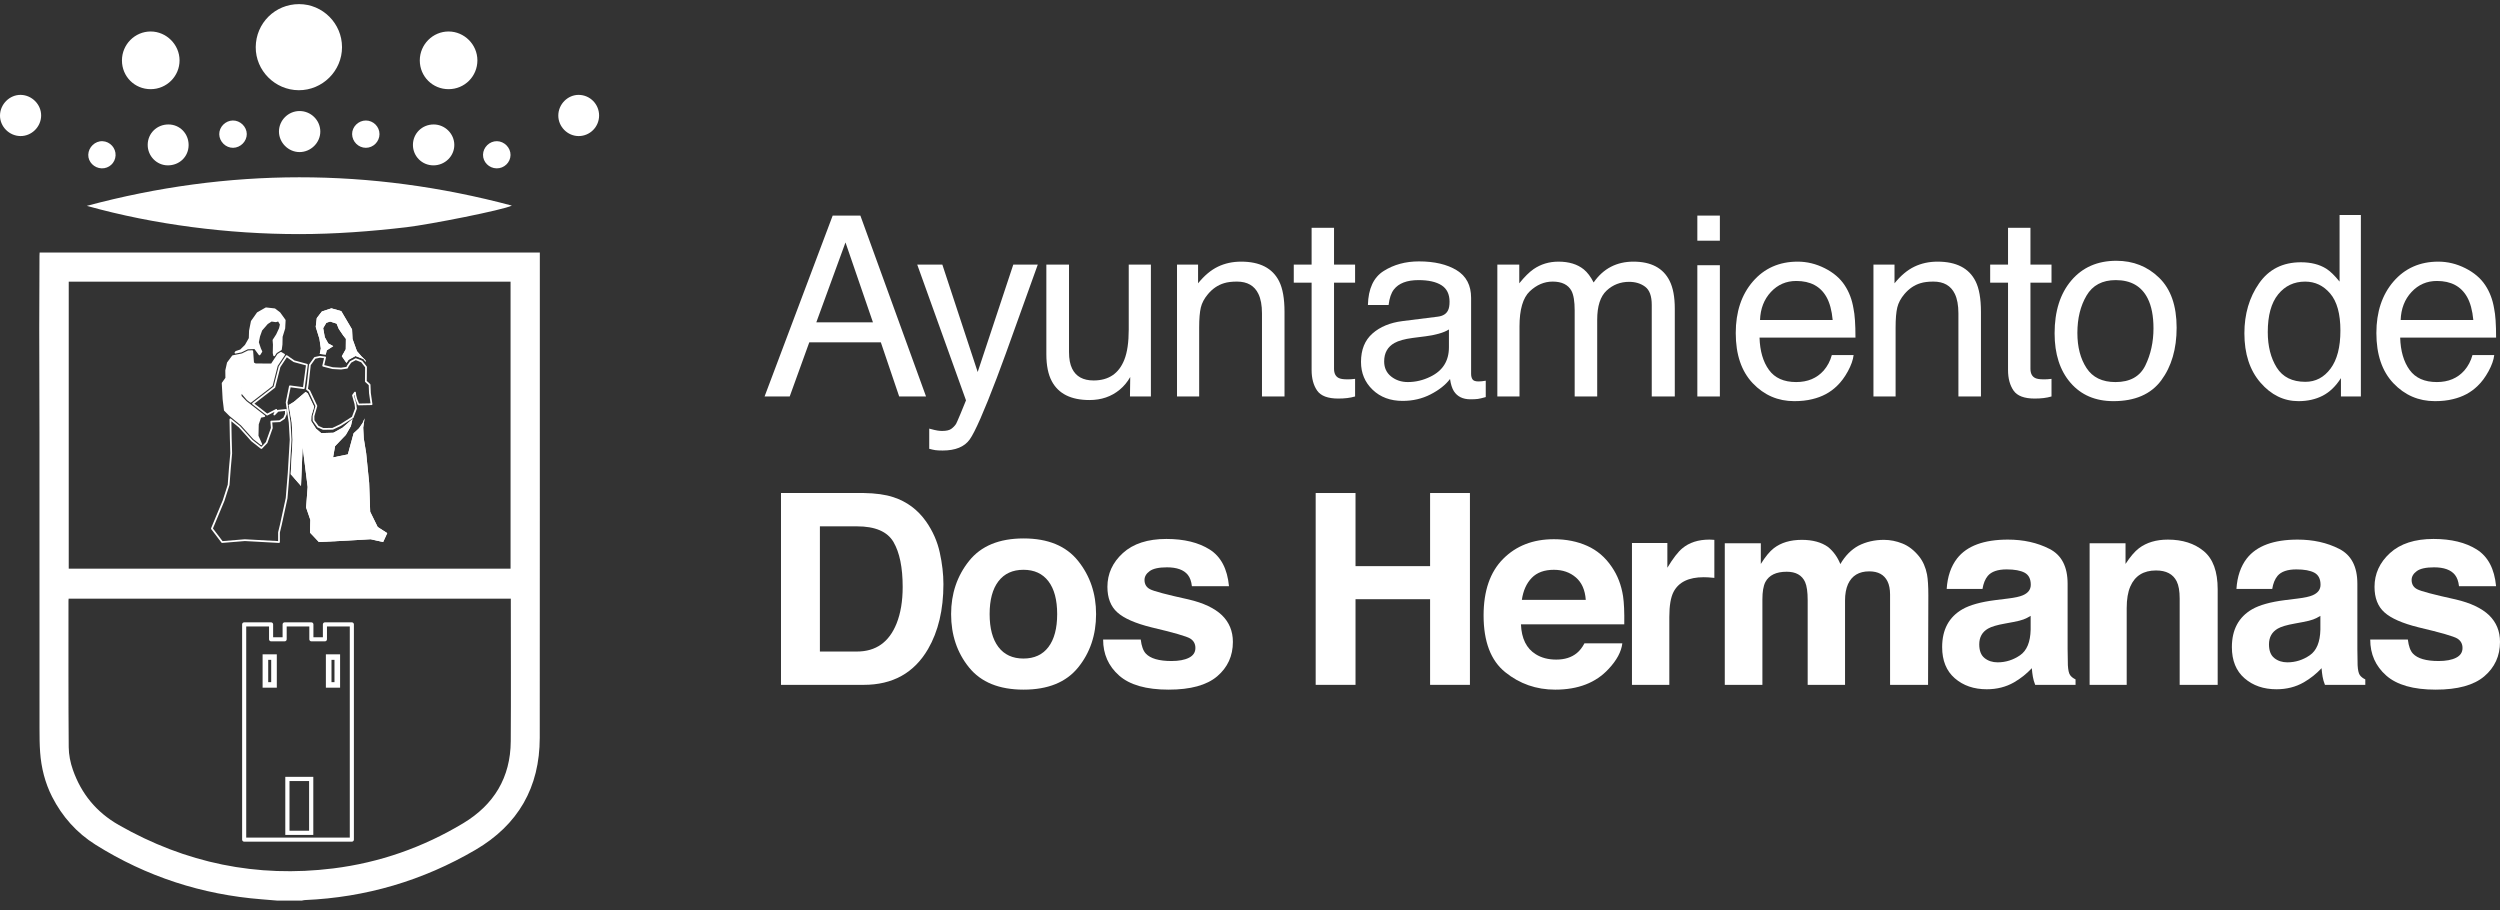 <svg width="250" height="91" viewBox="0 0 250 91" fill="none" xmlns="http://www.w3.org/2000/svg">
<rect x="0" y="0" width="250" height="91" fill="#333333" stroke="none"/>
<path d="M87.295 32.234L84.549 24.243L81.631 32.234H87.295ZM83.268 21.559H86.038L92.603 39.646H89.917L88.083 34.23H80.929L78.971 39.646H76.458L83.268 21.559Z" fill="white"/>
<path d="M101.329 26.46H103.778C103.468 27.306 102.774 29.235 101.698 32.249C100.893 34.517 100.22 36.363 99.678 37.793C98.4 41.155 97.497 43.207 96.972 43.945C96.447 44.683 95.544 45.052 94.265 45.052C93.954 45.052 93.713 45.04 93.545 45.016C93.377 44.991 93.17 44.946 92.923 44.88V42.861C93.309 42.967 93.588 43.032 93.759 43.058C93.932 43.083 94.084 43.094 94.215 43.094C94.625 43.094 94.925 43.027 95.118 42.892C95.31 42.756 95.474 42.59 95.604 42.394C95.645 42.329 95.792 41.992 96.047 41.387C96.3 40.779 96.484 40.33 96.6 40.035L91.723 26.46H94.234L97.769 37.201L101.329 26.46Z" fill="white"/>
<path d="M106.901 26.46V35.214C106.901 35.886 107.004 36.438 107.213 36.864C107.597 37.651 108.312 38.046 109.36 38.046C110.863 38.046 111.886 37.356 112.43 35.978C112.726 35.238 112.874 34.224 112.874 32.936V26.46H115.09V39.646H112.997L113.023 37.702C112.739 38.202 112.389 38.624 111.97 38.97C111.14 39.658 110.133 40.004 108.949 40.004C107.106 40.004 105.847 39.377 105.179 38.12C104.818 37.446 104.635 36.549 104.635 35.423V26.46H106.901Z" fill="white"/>
<path d="M117.701 26.46H119.807V28.331C120.431 27.56 121.092 27.005 121.789 26.669C122.488 26.332 123.264 26.164 124.118 26.164C125.989 26.164 127.253 26.817 127.909 28.122C128.271 28.837 128.451 29.859 128.451 31.188V39.646H126.198V31.335C126.198 30.532 126.079 29.883 125.84 29.39C125.447 28.569 124.733 28.159 123.698 28.159C123.174 28.159 122.741 28.212 122.405 28.319C121.798 28.501 121.264 28.861 120.805 29.402C120.434 29.838 120.194 30.287 120.083 30.75C119.974 31.214 119.917 31.878 119.917 32.74V39.646H117.701V26.46Z" fill="white"/>
<path d="M131.161 22.778H133.403V26.459H135.509V28.27H133.403V36.877C133.403 37.336 133.56 37.644 133.87 37.799C134.045 37.891 134.33 37.935 134.734 37.935C134.84 37.935 134.954 37.933 135.078 37.927C135.202 37.922 135.346 37.909 135.509 37.886V39.647C135.255 39.721 134.99 39.775 134.716 39.807C134.44 39.84 134.143 39.856 133.823 39.856C132.788 39.856 132.085 39.592 131.716 39.063C131.347 38.532 131.161 37.845 131.161 36.999V28.27H129.377V26.459H131.161V22.778Z" fill="white"/>
<path d="M139.118 37.653C139.586 38.022 140.14 38.206 140.782 38.206C141.56 38.206 142.315 38.027 143.046 37.666C144.277 37.067 144.893 36.089 144.893 34.727V32.945C144.623 33.118 144.274 33.261 143.848 33.377C143.423 33.493 143.005 33.575 142.596 33.624L141.257 33.795C140.452 33.903 139.849 34.071 139.444 34.3C138.759 34.685 138.416 35.299 138.416 36.143C138.416 36.781 138.651 37.284 139.118 37.653ZM143.784 31.666C144.295 31.601 144.635 31.389 144.806 31.028C144.906 30.829 144.955 30.545 144.955 30.174C144.955 29.416 144.685 28.866 144.15 28.525C143.613 28.182 142.845 28.011 141.846 28.011C140.692 28.011 139.872 28.326 139.387 28.951C139.118 29.299 138.941 29.813 138.86 30.499H136.791C136.832 28.868 137.358 27.735 138.372 27.097C139.384 26.458 140.559 26.14 141.895 26.14C143.445 26.14 144.703 26.435 145.672 27.026C146.632 27.617 147.11 28.537 147.11 29.784V37.382C147.11 37.612 147.157 37.797 147.251 37.935C147.345 38.076 147.544 38.144 147.85 38.144C147.948 38.144 148.059 38.138 148.181 38.126C148.305 38.115 148.436 38.095 148.575 38.071V39.708C148.23 39.806 147.967 39.868 147.788 39.893C147.606 39.917 147.362 39.93 147.048 39.93C146.286 39.93 145.732 39.659 145.386 39.117C145.206 38.83 145.077 38.423 145.004 37.898C144.553 38.49 143.905 39.003 143.059 39.437C142.213 39.873 141.281 40.09 140.262 40.09C139.039 40.09 138.04 39.72 137.265 38.977C136.489 38.236 136.1 37.307 136.1 36.192C136.1 34.971 136.482 34.024 137.247 33.351C138.009 32.678 139.012 32.265 140.251 32.109L143.784 31.666Z" fill="white"/>
<path d="M149.734 26.46H151.927V28.331C152.451 27.683 152.928 27.211 153.355 26.915C154.085 26.414 154.915 26.164 155.842 26.164C156.894 26.164 157.738 26.422 158.379 26.94C158.74 27.235 159.068 27.671 159.364 28.246C159.857 27.539 160.435 27.017 161.1 26.675C161.764 26.334 162.512 26.164 163.341 26.164C165.115 26.164 166.321 26.804 166.961 28.086C167.307 28.775 167.479 29.702 167.479 30.868V39.646H165.175V30.486C165.175 29.608 164.956 29.005 164.517 28.675C164.078 28.347 163.542 28.184 162.91 28.184C162.04 28.184 161.291 28.474 160.662 29.057C160.035 29.64 159.72 30.613 159.72 31.976V39.646H157.467V31.041C157.467 30.145 157.361 29.493 157.147 29.082C156.81 28.466 156.182 28.159 155.262 28.159C154.426 28.159 153.664 28.484 152.978 29.131C152.292 29.78 151.95 30.954 151.95 32.652V39.646H149.734V26.46Z" fill="white"/>
<path d="M169.734 26.522H171.987V39.648H169.734V26.522ZM169.734 21.559H171.987V24.07H169.734V21.559Z" fill="white"/>
<path d="M183.268 32.001C183.178 31.041 182.97 30.272 182.645 29.697C182.043 28.631 181.037 28.097 179.628 28.097C178.619 28.097 177.773 28.465 177.089 29.199C176.405 29.934 176.043 30.868 176.003 32.001H183.268ZM182.474 26.822C183.348 27.263 184.012 27.831 184.468 28.528C184.91 29.193 185.204 29.968 185.349 30.855C185.48 31.462 185.547 32.432 185.547 33.761H175.953C175.994 35.103 176.307 36.18 176.895 36.99C177.481 37.801 178.389 38.206 179.618 38.206C180.768 38.206 181.682 37.823 182.368 37.055C182.752 36.611 183.023 36.095 183.181 35.509H185.361C185.304 35.994 185.113 36.533 184.789 37.129C184.463 37.723 184.102 38.21 183.703 38.588C183.034 39.245 182.208 39.687 181.222 39.917C180.693 40.05 180.095 40.115 179.426 40.115C177.793 40.115 176.412 39.517 175.277 38.324C174.142 37.129 173.575 35.457 173.575 33.305C173.575 31.188 174.147 29.469 175.29 28.146C176.431 26.826 177.927 26.164 179.769 26.164C180.699 26.164 181.6 26.383 182.474 26.822Z" fill="white"/>
<path d="M187.345 26.46H189.451V28.331C190.075 27.56 190.734 27.005 191.433 26.669C192.132 26.332 192.906 26.164 193.761 26.164C195.632 26.164 196.898 26.817 197.554 28.122C197.915 28.837 198.095 29.859 198.095 31.188V39.646H195.841V31.335C195.841 30.532 195.722 29.883 195.484 29.39C195.09 28.569 194.377 28.159 193.342 28.159C192.818 28.159 192.387 28.212 192.049 28.319C191.441 28.501 190.907 28.861 190.447 29.402C190.078 29.838 189.838 30.287 189.728 30.75C189.617 31.214 189.56 31.878 189.56 32.74V39.646H187.345V26.46Z" fill="white"/>
<path d="M200.803 22.778H203.045V26.459H205.151V28.27H203.045V36.877C203.045 37.336 203.202 37.644 203.512 37.799C203.685 37.891 203.973 37.935 204.376 37.935C204.482 37.935 204.596 37.933 204.72 37.927C204.844 37.922 204.988 37.909 205.151 37.886V39.647C204.897 39.721 204.632 39.775 204.358 39.807C204.082 39.84 203.785 39.856 203.465 39.856C202.43 39.856 201.728 39.592 201.359 39.063C200.99 38.532 200.803 37.845 200.803 36.999V28.27H199.017V26.459H200.803V22.778Z" fill="white"/>
<path d="M214.538 36.54C215.077 35.428 215.348 34.194 215.348 32.832C215.348 31.603 215.154 30.602 214.763 29.832C214.148 28.617 213.083 28.011 211.575 28.011C210.233 28.011 209.259 28.527 208.652 29.561C208.041 30.594 207.738 31.841 207.738 33.299C207.738 34.702 208.041 35.869 208.652 36.804C209.259 37.738 210.224 38.207 211.549 38.207C213.003 38.207 213.998 37.65 214.538 36.54ZM215.915 27.776C217.08 28.908 217.663 30.573 217.663 32.77C217.663 34.894 217.151 36.649 216.124 38.037C215.095 39.422 213.501 40.115 211.341 40.115C209.539 40.115 208.108 39.502 207.049 38.275C205.991 37.049 205.46 35.404 205.46 33.337C205.46 31.121 206.017 29.358 207.135 28.046C208.25 26.735 209.751 26.078 211.635 26.078C213.323 26.078 214.749 26.643 215.915 27.776Z" fill="white"/>
<path d="M227.672 36.754C228.268 37.706 229.223 38.182 230.539 38.182C231.561 38.182 232.401 37.74 233.057 36.858C233.713 35.977 234.041 34.71 234.041 33.059C234.041 31.394 233.703 30.16 233.026 29.36C232.348 28.56 231.511 28.16 230.515 28.16C229.404 28.16 228.503 28.586 227.812 29.44C227.122 30.294 226.777 31.549 226.777 33.208C226.777 34.618 227.076 35.802 227.672 36.754ZM232.619 26.865C233.013 27.112 233.459 27.543 233.957 28.16V21.497H236.087V39.647H234.094V37.812C233.576 38.625 232.967 39.212 232.265 39.573C231.561 39.934 230.756 40.115 229.849 40.115C228.384 40.115 227.115 39.496 226.046 38.261C224.975 37.026 224.439 35.382 224.439 33.33C224.439 31.41 224.926 29.745 225.904 28.338C226.882 26.93 228.278 26.227 230.092 26.227C231.099 26.227 231.94 26.441 232.619 26.865Z" fill="white"/>
<path d="M247.332 32.001C247.241 31.041 247.033 30.272 246.708 29.697C246.106 28.631 245.1 28.097 243.693 28.097C242.682 28.097 241.838 28.465 241.154 29.199C240.468 29.934 240.106 30.868 240.066 32.001H247.332ZM246.537 26.822C247.41 27.263 248.075 27.831 248.532 28.528C248.973 29.193 249.267 29.968 249.412 30.855C249.543 31.462 249.61 32.432 249.61 33.761H240.017C240.058 35.103 240.37 36.18 240.958 36.99C241.544 37.801 242.453 38.206 243.683 38.206C244.831 38.206 245.747 37.823 246.431 37.055C246.815 36.611 247.086 36.095 247.246 35.509H249.424C249.367 35.994 249.177 36.533 248.852 37.129C248.527 37.723 248.166 38.21 247.766 38.588C247.099 39.245 246.272 39.687 245.286 39.917C244.757 40.05 244.158 40.115 243.489 40.115C241.857 40.115 240.475 39.517 239.34 38.324C238.207 37.129 237.638 35.457 237.638 33.305C237.638 31.188 238.212 29.469 239.353 28.146C240.496 26.826 241.99 26.164 243.831 26.164C244.764 26.164 245.665 26.383 246.537 26.822Z" fill="white"/>
<path d="M81.99 52.634V65.153H85.693C87.587 65.153 88.908 64.22 89.656 62.354C90.064 61.331 90.268 60.111 90.268 58.697C90.268 56.746 89.961 55.248 89.349 54.201C88.735 53.155 87.517 52.634 85.693 52.634H81.99ZM89.339 49.718C90.686 50.16 91.775 50.97 92.609 52.151C93.277 53.106 93.733 54.139 93.976 55.249C94.221 56.359 94.342 57.417 94.342 58.425C94.342 60.975 93.829 63.136 92.804 64.906C91.414 67.293 89.27 68.485 86.371 68.485H78.099V49.302H86.371C87.559 49.32 88.55 49.457 89.339 49.718Z" fill="white"/>
<path d="M104.845 64.7C105.427 63.928 105.717 62.831 105.717 61.41C105.717 59.99 105.427 58.896 104.845 58.13C104.264 57.365 103.43 56.979 102.346 56.979C101.262 56.979 100.426 57.365 99.841 58.13C99.255 58.896 98.963 59.99 98.963 61.41C98.963 62.831 99.255 63.928 99.841 64.7C100.426 65.47 101.262 65.854 102.346 65.854C103.43 65.854 104.264 65.47 104.845 64.7ZM107.812 66.749C106.615 68.226 104.798 68.964 102.36 68.964C99.921 68.964 98.104 68.226 96.907 66.749C95.709 65.271 95.111 63.492 95.111 61.41C95.111 59.365 95.709 57.592 96.907 56.093C98.104 54.594 99.921 53.843 102.36 53.843C104.798 53.843 106.615 54.594 107.812 56.093C109.011 57.592 109.608 59.365 109.608 61.41C109.608 63.492 109.011 65.271 107.812 66.749Z" fill="white"/>
<path d="M114.074 63.955C114.152 64.615 114.323 65.082 114.583 65.359C115.047 65.854 115.901 66.102 117.148 66.102C117.879 66.102 118.462 65.994 118.893 65.777C119.324 65.56 119.54 65.235 119.54 64.802C119.54 64.385 119.367 64.068 119.019 63.852C118.671 63.635 117.378 63.261 115.138 62.732C113.527 62.332 112.39 61.833 111.731 61.235C111.073 60.646 110.741 59.795 110.741 58.684C110.741 57.376 111.257 56.248 112.287 55.307C113.319 54.367 114.767 53.895 116.639 53.895C118.412 53.895 119.857 54.249 120.975 54.955C122.092 55.663 122.734 56.885 122.899 58.618H119.189C119.137 58.142 119.003 57.764 118.784 57.487C118.376 56.982 117.679 56.733 116.696 56.733C115.888 56.733 115.31 56.858 114.967 57.111C114.624 57.361 114.451 57.657 114.451 57.996C114.451 58.419 114.634 58.728 114.999 58.919C115.365 59.118 116.657 59.461 118.872 59.947C120.35 60.293 121.458 60.819 122.195 61.521C122.923 62.233 123.289 63.123 123.289 64.19C123.289 65.594 122.765 66.742 121.718 67.632C120.67 68.522 119.05 68.964 116.861 68.964C114.625 68.964 112.976 68.494 111.91 67.553C110.846 66.611 110.312 65.413 110.312 63.955H114.074Z" fill="white"/>
<path d="M131.568 68.485V49.302H135.552V56.614H143.009V49.302H146.993V68.485H143.009V59.92H135.552V68.485H131.568Z" fill="white"/>
<path d="M153.173 57.79C152.648 58.33 152.32 59.062 152.186 59.986H158.577C158.508 59.001 158.179 58.254 157.588 57.744C156.996 57.235 156.263 56.98 155.387 56.98C154.435 56.98 153.697 57.249 153.173 57.79ZM158.722 54.587C159.712 55.031 160.53 55.728 161.173 56.685C161.756 57.527 162.131 58.503 162.305 59.617C162.404 60.27 162.445 61.207 162.427 62.433H152.095C152.152 63.855 152.647 64.853 153.577 65.425C154.144 65.783 154.827 65.959 155.623 65.959C156.467 65.959 157.153 65.742 157.684 65.308C157.97 65.075 158.226 64.75 158.445 64.332H162.233C162.133 65.174 161.674 66.028 160.858 66.897C159.588 68.276 157.808 68.965 155.52 68.965C153.631 68.965 151.966 68.384 150.524 67.22C149.079 66.056 148.359 64.163 148.359 61.542C148.359 59.083 149.009 57.2 150.314 55.888C151.617 54.577 153.306 53.921 155.385 53.921C156.619 53.921 157.733 54.144 158.722 54.587Z" fill="white"/>
<path d="M171.117 53.967C171.164 53.972 171.27 53.978 171.435 53.986V57.787C171.201 57.761 170.992 57.743 170.811 57.735C170.628 57.727 170.48 57.722 170.367 57.722C168.875 57.722 167.874 58.208 167.361 59.178C167.074 59.725 166.932 60.567 166.932 61.704V68.485H163.196V54.298H166.736V56.772C167.309 55.826 167.809 55.18 168.233 54.832C168.927 54.251 169.83 53.96 170.94 53.96C171.01 53.96 171.069 53.962 171.117 53.967Z" fill="white"/>
<path d="M190.243 54.351C190.85 54.593 191.402 55.019 191.897 55.626C192.295 56.121 192.564 56.728 192.703 57.448C192.79 57.925 192.834 58.623 192.834 59.544L192.806 68.484H189.007V59.453C189.007 58.914 188.919 58.472 188.745 58.126C188.416 57.466 187.81 57.136 186.925 57.136C185.9 57.136 185.193 57.561 184.802 58.41C184.603 58.862 184.504 59.406 184.504 60.037V68.484H180.768V60.037C180.768 59.197 180.681 58.584 180.508 58.202C180.196 57.517 179.584 57.174 178.673 57.174C177.615 57.174 176.903 57.517 176.537 58.202C176.338 58.594 176.24 59.175 176.24 59.948V68.484H172.478V54.325H176.082V56.395C176.542 55.657 176.977 55.133 177.383 54.82C178.103 54.264 179.037 53.985 180.183 53.985C181.267 53.985 182.143 54.225 182.81 54.702C183.349 55.145 183.756 55.713 184.035 56.408C184.52 55.574 185.124 54.963 185.844 54.571C186.607 54.181 187.459 53.985 188.394 53.985C189.02 53.985 189.635 54.108 190.243 54.351Z" fill="white"/>
<path d="M203.065 61.586C202.826 61.735 202.588 61.854 202.346 61.945C202.103 62.035 201.772 62.12 201.349 62.198L200.506 62.355C199.713 62.494 199.146 62.662 198.802 62.861C198.215 63.201 197.925 63.726 197.925 64.437C197.925 65.07 198.103 65.527 198.46 65.81C198.815 66.092 199.249 66.234 199.762 66.234C200.572 66.234 201.319 65.997 202.002 65.53C202.684 65.062 203.037 64.206 203.065 62.966V61.586ZM200.797 59.854C201.486 59.771 201.981 59.66 202.279 59.531C202.812 59.305 203.078 58.954 203.078 58.476C203.078 57.895 202.874 57.493 202.466 57.271C202.056 57.052 201.455 56.94 200.663 56.94C199.775 56.94 199.146 57.157 198.777 57.591C198.514 57.913 198.336 58.347 198.25 58.894H194.669C194.747 57.653 195.097 56.633 195.716 55.834C196.7 54.586 198.392 53.96 200.787 53.96C202.348 53.96 203.733 54.269 204.944 54.886C206.156 55.5 206.761 56.662 206.761 58.371V64.879C206.761 65.331 206.771 65.876 206.787 66.518C206.814 67.003 206.887 67.334 207.008 67.507C207.13 67.68 207.313 67.824 207.555 67.939V68.485H203.519C203.408 68.198 203.329 67.929 203.287 67.676C203.241 67.426 203.208 67.138 203.182 66.819C202.668 67.374 202.074 67.847 201.401 68.236C200.599 68.696 199.691 68.926 198.678 68.926C197.386 68.926 196.32 68.559 195.479 67.826C194.635 67.094 194.215 66.054 194.215 64.711C194.215 62.966 194.891 61.704 196.246 60.923C196.989 60.499 198.083 60.194 199.525 60.012L200.797 59.854Z" fill="white"/>
<path d="M220.374 55.111C221.303 55.88 221.768 57.152 221.768 58.932V68.484H217.967V59.854C217.967 59.11 217.869 58.538 217.67 58.138C217.307 57.408 216.618 57.046 215.603 57.046C214.354 57.046 213.496 57.578 213.033 58.646C212.789 59.209 212.67 59.929 212.67 60.806V68.484H208.962V54.326H212.553V56.395C213.028 55.667 213.477 55.141 213.9 54.819C214.661 54.248 215.626 53.961 216.791 53.961C218.251 53.961 219.446 54.344 220.374 55.111Z" fill="white"/>
<path d="M232.038 61.586C231.8 61.735 231.561 61.854 231.32 61.945C231.076 62.035 230.745 62.12 230.322 62.198L229.479 62.355C228.688 62.494 228.119 62.662 227.775 62.861C227.189 63.201 226.898 63.726 226.898 64.437C226.898 65.07 227.076 65.527 227.434 65.81C227.788 66.092 228.224 66.234 228.735 66.234C229.545 66.234 230.293 65.997 230.975 65.53C231.658 65.062 232.01 64.206 232.038 62.966V61.586ZM229.77 59.854C230.459 59.771 230.954 59.66 231.253 59.531C231.785 59.305 232.053 58.954 232.053 58.476C232.053 57.895 231.847 57.493 231.439 57.271C231.029 57.052 230.43 56.94 229.636 56.94C228.748 56.94 228.119 57.157 227.75 57.591C227.488 57.913 227.31 58.347 227.223 58.894H223.644C223.722 57.653 224.07 56.633 224.689 55.834C225.675 54.586 227.365 53.96 229.76 53.96C231.321 53.96 232.706 54.269 233.917 54.886C235.13 55.5 235.736 56.662 235.736 58.371V64.879C235.736 65.331 235.744 65.876 235.761 66.518C235.787 67.003 235.86 67.334 235.981 67.507C236.104 67.68 236.286 67.824 236.53 67.939V68.485H232.494C232.381 68.198 232.303 67.929 232.26 67.676C232.216 67.426 232.182 67.138 232.156 66.819C231.641 67.374 231.049 67.847 230.374 68.236C229.573 68.696 228.665 68.926 227.651 68.926C226.359 68.926 225.293 68.559 224.452 67.826C223.608 67.094 223.188 66.054 223.188 64.711C223.188 62.966 223.866 61.704 225.22 60.923C225.963 60.499 227.056 60.194 228.498 60.012L229.77 59.854Z" fill="white"/>
<path d="M240.785 63.955C240.865 64.615 241.033 65.082 241.294 65.359C241.758 65.854 242.612 66.102 243.859 66.102C244.591 66.102 245.174 65.994 245.603 65.777C246.036 65.56 246.251 65.235 246.251 64.802C246.251 64.385 246.076 64.068 245.73 63.852C245.381 63.635 244.088 63.261 241.849 62.732C240.238 62.332 239.101 61.833 238.442 61.235C237.782 60.646 237.452 59.795 237.452 58.684C237.452 57.376 237.968 56.248 238.998 55.307C240.029 54.367 241.479 53.895 243.348 53.895C245.123 53.895 246.568 54.249 247.686 54.955C248.802 55.663 249.445 56.885 249.608 58.618H245.9C245.848 58.142 245.714 57.764 245.495 57.487C245.087 56.982 244.39 56.733 243.407 56.733C242.597 56.733 242.021 56.858 241.678 57.111C241.335 57.361 241.162 57.657 241.162 57.996C241.162 58.419 241.345 58.728 241.71 58.919C242.076 59.118 243.366 59.461 245.582 59.947C247.061 60.293 248.168 60.819 248.908 61.521C249.636 62.233 250 63.123 250 64.19C250 65.594 249.476 66.742 248.429 67.632C247.379 68.522 245.761 68.964 243.57 68.964C241.337 68.964 239.686 68.494 238.621 67.553C237.555 66.611 237.023 65.413 237.023 63.955H240.785Z" fill="white"/>
<path d="M27.749 90.062C27.221 90.018 26.694 89.973 26.167 89.931C20.188 89.462 14.64 87.659 9.558 84.474C7.669 83.29 6.215 81.656 5.208 79.672C4.503 78.286 4.125 76.779 4.013 75.221C3.958 74.449 3.951 73.672 3.951 72.898C3.947 63.005 3.951 53.111 3.947 43.219C3.946 39.759 3.926 36.3 3.924 32.84C3.924 30.422 3.939 28.004 3.948 25.586C3.948 25.484 3.956 25.382 3.963 25.255H53.983C53.983 25.422 53.983 25.58 53.983 25.738C53.982 41.752 53.988 57.766 53.975 73.781C53.971 78.728 51.823 82.484 47.544 84.987C42.273 88.069 36.583 89.744 30.479 90.007C30.378 90.011 30.279 90.043 30.179 90.061H27.75L27.749 90.062ZM51.056 56.87V28.169H6.874V56.87H51.056ZM6.864 59.866C6.856 59.958 6.848 60.015 6.848 60.071C6.849 64.953 6.833 69.835 6.872 74.716C6.877 75.476 7.037 76.267 7.29 76.986C8.133 79.379 9.632 81.218 11.878 82.5C18.552 86.31 25.685 87.791 33.306 86.844C37.958 86.266 42.299 84.741 46.318 82.326C49.402 80.472 51.05 77.748 51.075 74.127C51.106 69.512 51.082 64.896 51.082 60.28C51.082 60.146 51.082 60.012 51.082 59.866H6.864Z" fill="white"/>
<path d="M8.68 20.586C22.835 16.786 36.989 16.777 51.188 20.56C50.315 21.001 42.954 22.451 40.647 22.722C37.085 23.14 33.517 23.409 29.928 23.41C26.328 23.41 22.745 23.173 19.178 22.705C15.632 22.239 12.13 21.548 8.68 20.586H8.68Z" fill="white"/>
<path d="M29.909 0.412C32.273 0.415 34.201 2.347 34.202 4.716C34.204 7.09 32.246 9.035 29.869 9.022C27.5 9.008 25.558 7.06 25.573 4.711C25.589 2.315 27.511 0.409 29.909 0.412Z" fill="white"/>
<path d="M44.864 8.917C43.259 8.922 41.979 7.646 41.979 6.04C41.98 4.447 43.283 3.143 44.867 3.149C46.437 3.156 47.733 4.455 47.74 6.025C47.745 7.629 46.469 8.913 44.864 8.917Z" fill="white"/>
<path d="M15.075 8.917C13.463 8.921 12.194 7.653 12.195 6.04C12.197 4.442 13.493 3.142 15.079 3.149C16.642 3.156 17.948 4.461 17.956 6.026C17.964 7.616 16.671 8.914 15.074 8.917H15.075Z" fill="white"/>
<path d="M43.339 16.536C42.205 16.536 41.294 15.627 41.293 14.494C41.291 13.349 42.209 12.443 43.369 12.446C44.496 12.449 45.428 13.372 45.431 14.489C45.434 15.618 44.495 16.537 43.339 16.537V16.536Z" fill="white"/>
<path d="M29.952 11.103C31.083 11.1 32.017 12.012 32.031 13.132C32.045 14.256 31.091 15.208 29.955 15.208C28.839 15.208 27.899 14.269 27.896 13.153C27.895 12.035 28.825 11.106 29.952 11.103Z" fill="white"/>
<path d="M18.862 14.513C18.856 15.665 17.947 16.544 16.772 16.536C15.667 16.528 14.768 15.608 14.77 14.487C14.772 13.338 15.687 12.44 16.85 12.446C17.984 12.451 18.868 13.36 18.862 14.513Z" fill="white"/>
<path d="M4.115 11.565C4.101 12.69 3.159 13.619 2.044 13.606C0.917 13.595 -0.016 12.648 0 11.534C0.016 10.412 0.969 9.471 2.073 9.488C3.195 9.506 4.128 10.454 4.114 11.565L4.115 11.565Z" fill="white"/>
<path d="M59.91 11.555C59.906 12.69 58.995 13.606 57.868 13.607C56.753 13.608 55.823 12.666 55.83 11.544C55.837 10.418 56.775 9.477 57.879 9.488C59.007 9.499 59.913 10.423 59.91 11.555Z" fill="white"/>
<path d="M37.95 13.413C37.948 14.16 37.326 14.783 36.584 14.781C35.84 14.779 35.221 14.161 35.211 13.413C35.202 12.681 35.838 12.05 36.584 12.05C37.334 12.05 37.952 12.666 37.949 13.413H37.95Z" fill="white"/>
<path d="M23.315 14.781C22.581 14.793 21.939 14.169 21.925 13.429C21.91 12.699 22.54 12.06 23.284 12.049C24.019 12.038 24.669 12.667 24.678 13.398C24.687 14.128 24.054 14.769 23.315 14.781Z" fill="white"/>
<path d="M49.661 16.836C48.903 16.824 48.287 16.204 48.302 15.468C48.317 14.727 48.954 14.108 49.692 14.118C50.432 14.128 51.06 14.766 51.053 15.499C51.046 16.242 50.414 16.849 49.661 16.836Z" fill="white"/>
<path d="M10.162 16.835C9.414 16.809 8.806 16.188 8.826 15.473C8.848 14.716 9.511 14.087 10.253 14.119C11 14.151 11.594 14.802 11.558 15.546C11.521 16.291 10.905 16.86 10.162 16.835Z" fill="white"/>
<path d="M35.252 41.901L34.242 42.778L33.34 43.275L32.121 43.31L31.598 42.863L31.116 42.107L31.134 41.594L31.414 40.674L30.769 39.34L30.56 39.194L29.398 40.18L28.872 40.505L29.174 42.247L29.261 43.982L29.072 47.417L30.1 48.594L30.265 44.718L30.766 48.698L30.61 50.749L31.036 51.993L31 53.262L31.891 54.204L34.836 54.054L37.065 53.923L38.313 54.204L38.723 53.313L37.769 52.702L37.017 51.174L36.916 48.294L36.616 45.314L36.375 43.834L36.321 42.763L36.458 41.835L36.269 42.288L35.907 42.823L35.362 43.329L34.786 45.439L33.308 45.74L33.508 44.612L34.586 43.486L35.087 42.61L35.252 41.901Z" fill="white"/>
<path d="M35.252 41.901L34.242 42.778L33.34 43.275L32.121 43.31L31.598 42.863L31.116 42.107L31.134 41.594L31.414 40.674L30.769 39.34L30.56 39.194L29.398 40.18L28.872 40.505L29.174 42.247L29.261 43.982L29.072 47.417L30.1 48.594L30.265 44.718L30.766 48.698L30.61 50.749L31.036 51.993L31 53.262L31.891 54.204L34.836 54.054L37.065 53.923L38.313 54.204L38.723 53.313L37.769 52.702L37.017 51.174L36.916 48.294L36.616 45.314L36.375 43.834L36.321 42.763L36.458 41.835L36.269 42.288L35.907 42.823L35.362 43.329L34.786 45.439L33.308 45.74L33.508 44.612L34.586 43.486L35.087 42.61L35.252 41.901Z" fill="white"/>
<path d="M27.899 54.293C27.899 54.293 27.896 54.293 27.895 54.293L24.484 54.105L22.22 54.293C22.189 54.295 22.16 54.282 22.142 54.258L21.118 52.91C21.099 52.885 21.095 52.851 21.107 52.823L22.271 50.036L22.773 48.469L22.895 46.838L23.03 45.334L22.987 43.84L22.952 41.938C22.952 41.904 22.971 41.872 23.002 41.857C23.033 41.842 23.071 41.846 23.097 41.868L24.009 42.613C24.009 42.613 24.016 42.619 24.018 42.622L25.248 43.991L26.13 44.685L26.583 44.211L27.091 42.787L27.04 42.167C27.037 42.143 27.045 42.119 27.061 42.101C27.077 42.083 27.099 42.072 27.124 42.071L27.937 42.033L28.336 41.765L28.498 41.396L28.5 41.095L27.832 41.165L27.493 41.514C27.464 41.545 27.416 41.55 27.38 41.526C27.344 41.502 27.331 41.456 27.348 41.417L27.45 41.181L26.753 41.542C26.721 41.558 26.685 41.555 26.657 41.533L25.243 40.434C25.222 40.417 25.209 40.391 25.209 40.363C25.209 40.336 25.222 40.31 25.243 40.293L27.359 38.66L27.869 36.651C27.872 36.642 27.875 36.632 27.881 36.624L28.585 35.558C28.599 35.538 28.62 35.524 28.643 35.52C28.666 35.516 28.691 35.52 28.711 35.534L29.441 36.043L30.712 36.388C30.756 36.4 30.784 36.441 30.777 36.485L30.467 38.829C30.464 38.852 30.452 38.874 30.433 38.888C30.414 38.903 30.39 38.909 30.367 38.906L29.061 38.732L28.754 40.248L29.053 42.249L29.153 43.955C29.153 43.955 29.153 43.963 29.153 43.966L28.955 47.303L28.75 49.824C28.75 49.824 28.75 49.832 28.749 49.836L28.175 52.477L27.988 53.256V54.206C27.988 54.231 27.978 54.254 27.96 54.271C27.943 54.286 27.922 54.294 27.899 54.294L27.899 54.293ZM21.291 52.843L22.254 54.111L24.476 53.927C24.48 53.927 24.484 53.927 24.488 53.927L27.811 54.109V53.244C27.811 53.236 27.812 53.229 27.813 53.223L28.002 52.436L28.574 49.801L28.778 47.288L28.976 43.959L28.877 42.265L28.577 40.257C28.575 40.246 28.575 40.236 28.577 40.225L28.904 38.613C28.913 38.568 28.956 38.537 29.003 38.543L30.303 38.716L30.592 36.537L29.381 36.209C29.371 36.206 29.361 36.201 29.353 36.196L28.684 35.73L28.038 36.708L27.524 38.732C27.519 38.751 27.508 38.769 27.492 38.781L25.443 40.362L26.721 41.356L27.59 40.907C27.623 40.89 27.664 40.896 27.691 40.922C27.718 40.947 27.727 40.988 27.712 41.022L27.706 41.037L27.726 41.017C27.741 41.001 27.76 40.992 27.781 40.99L28.581 40.906C28.606 40.903 28.631 40.912 28.65 40.929C28.668 40.946 28.68 40.97 28.68 40.995L28.676 41.414C28.676 41.426 28.674 41.438 28.669 41.449L28.49 41.859C28.483 41.874 28.472 41.888 28.458 41.898L28.017 42.194C28.003 42.203 27.987 42.209 27.971 42.209L27.225 42.244L27.271 42.791C27.272 42.804 27.271 42.817 27.266 42.828L26.746 44.287C26.742 44.299 26.736 44.309 26.727 44.319L26.205 44.866C26.173 44.899 26.122 44.903 26.086 44.875L25.134 44.127C25.13 44.124 25.126 44.12 25.123 44.117L23.892 42.747L23.135 42.128L23.167 43.837L23.21 45.335C23.21 45.335 23.21 45.342 23.21 45.345L23.075 46.853L22.953 48.493C22.953 48.5 22.951 48.507 22.949 48.514L22.441 50.097L21.294 52.844L21.291 52.843Z" fill="white"/>
<path d="M25.225 35.112L24.827 35.129L24.221 35.429L23.285 35.618L22.787 36.289L22.621 37.047L22.63 37.814L22.266 38.322L22.351 39.921L22.485 41.016L23.019 41.545L24.153 42.472L25.386 43.845L26.131 44.431L25.759 43.593L25.787 42.419L26.038 41.689L26.43 41.607L24.585 40.172L24.068 39.629L24.084 38.692L24.271 38.69L24.223 39.32L24.756 39.94L25.063 40.179L27.183 38.543L27.689 36.553L28.409 35.464L28.096 35.28L27.812 35.459L27.166 36.442L25.546 36.433L25.312 36.307L25.225 35.112Z" fill="white"/>
<path d="M26.131 44.519C26.112 44.519 26.092 44.513 26.076 44.5L25.331 43.915C25.327 43.912 25.323 43.908 25.32 43.904L24.091 42.537L22.962 41.614L22.422 41.08C22.407 41.065 22.398 41.047 22.396 41.027L22.263 39.932L22.177 38.328C22.176 38.308 22.181 38.288 22.193 38.271L22.54 37.786L22.531 37.048C22.531 37.042 22.531 37.035 22.533 37.028L22.7 36.271C22.702 36.259 22.708 36.247 22.715 36.237L23.213 35.566C23.226 35.548 23.245 35.536 23.267 35.532L24.191 35.345L24.787 35.051C24.798 35.045 24.81 35.042 24.823 35.042L25.22 35.025C25.27 35.022 25.309 35.06 25.313 35.107L25.397 36.254L25.567 36.346L27.118 36.355L27.738 35.412C27.745 35.402 27.753 35.392 27.765 35.386L28.048 35.207C28.076 35.19 28.112 35.189 28.14 35.206L28.454 35.389C28.474 35.401 28.49 35.422 28.495 35.446C28.501 35.469 28.496 35.494 28.483 35.515L27.771 36.591L27.269 38.567C27.265 38.586 27.253 38.604 27.237 38.616L25.118 40.252C25.086 40.277 25.042 40.277 25.009 40.252L24.702 40.013C24.697 40.009 24.693 40.005 24.689 40.001L24.161 39.386L24.157 39.596L24.644 40.108L26.484 41.539C26.511 41.56 26.524 41.595 26.516 41.629C26.508 41.662 26.481 41.689 26.447 41.696L26.105 41.767L25.876 42.437L25.849 43.578L26.212 44.396C26.229 44.434 26.218 44.478 26.186 44.502C26.17 44.515 26.151 44.522 26.132 44.522L26.131 44.519ZM25.447 43.779L25.905 44.139L25.678 43.629C25.672 43.617 25.67 43.604 25.67 43.59L25.698 42.416C25.698 42.407 25.7 42.398 25.703 42.389L25.953 41.659C25.963 41.63 25.988 41.607 26.019 41.601L26.222 41.559L24.529 40.242C24.529 40.242 24.522 40.236 24.519 40.233L24.002 39.69C23.986 39.673 23.978 39.65 23.978 39.627L23.994 38.69C23.994 38.642 24.034 38.603 24.081 38.602L24.269 38.6C24.292 38.6 24.317 38.609 24.335 38.628C24.352 38.646 24.36 38.671 24.359 38.695L24.313 39.289L24.817 39.875L25.062 40.066L27.103 38.49L27.602 36.53C27.604 36.52 27.608 36.511 27.614 36.503L28.282 35.492L28.096 35.383L27.875 35.522L27.24 36.489C27.223 36.514 27.195 36.529 27.166 36.529L25.545 36.52C25.531 36.52 25.516 36.516 25.503 36.509L25.27 36.385C25.243 36.37 25.225 36.343 25.223 36.313L25.142 35.204L24.849 35.216L24.26 35.507C24.253 35.51 24.246 35.513 24.238 35.514L23.336 35.697L22.87 36.326L22.709 37.054L22.718 37.812C22.718 37.831 22.713 37.849 22.701 37.865L22.356 38.348L22.44 39.915L22.568 40.973L23.081 41.481L24.209 42.403C24.209 42.403 24.216 42.409 24.218 42.413L25.447 43.78V43.779ZM24.171 38.779V38.844L24.175 38.779H24.171Z" fill="white"/>
<path d="M28.09 34.942L27.605 35.248L27.415 35.537L27.367 35.3L27.384 34.467L27.349 34.02L27.7 33.475L27.99 32.852L28.087 32.44L27.858 32.045L27.586 32.124L27.138 32.062L26.717 32.334L26.137 33.002L25.917 33.616L25.795 34.23L26.005 34.871L26.137 35.151L25.953 35.441L25.492 34.813L24.755 34.843L24.127 35.154L23.545 35.271L23.606 35.19L24.073 35.029L24.565 34.546L24.969 33.835L24.995 33.072L25.18 32.141L25.768 31.308L26.602 30.834L27.463 30.931L27.954 31.308L28.473 32.027L28.429 32.835L28.175 33.668L28.157 34.441L28.09 34.942Z" fill="white"/>
<path d="M27.415 35.626C27.41 35.626 27.404 35.626 27.398 35.624C27.363 35.618 27.335 35.59 27.328 35.555L27.279 35.319C27.277 35.312 27.276 35.305 27.277 35.299L27.295 34.465L27.26 34.026C27.258 34.007 27.263 33.987 27.273 33.971L27.621 33.432L27.904 32.823L27.99 32.454L27.815 32.15L27.609 32.21C27.597 32.213 27.584 32.215 27.572 32.212L27.158 32.156L26.774 32.403L26.214 33.048L26.003 33.64L25.886 34.226L26.087 34.839L26.216 35.115C26.229 35.143 26.228 35.175 26.211 35.2L26.027 35.489C26.011 35.514 25.984 35.529 25.955 35.53C25.926 35.533 25.897 35.517 25.88 35.494L25.448 34.904L24.776 34.932L24.166 35.233C24.159 35.237 24.151 35.239 24.144 35.241L23.563 35.358C23.527 35.365 23.49 35.349 23.47 35.318C23.45 35.287 23.452 35.247 23.474 35.218L23.535 35.136C23.545 35.122 23.561 35.111 23.577 35.105L24.025 34.951L24.494 34.491L24.881 33.81L24.906 33.069C24.906 33.064 24.906 33.059 24.908 33.054L25.092 32.124C25.094 32.112 25.099 32.1 25.106 32.09L25.695 31.256C25.702 31.245 25.712 31.236 25.724 31.229L26.558 30.756C26.575 30.748 26.593 30.744 26.611 30.745L27.472 30.841C27.488 30.843 27.503 30.849 27.517 30.858L28.009 31.236C28.016 31.241 28.021 31.247 28.027 31.254L28.545 31.974C28.557 31.991 28.562 32.011 28.561 32.031L28.518 32.837C28.518 32.845 28.516 32.852 28.514 32.859L28.262 33.681L28.245 34.441C28.245 34.441 28.245 34.447 28.245 34.45L28.178 34.952C28.175 34.978 28.159 35.001 28.137 35.016L27.669 35.312L27.489 35.584C27.473 35.61 27.445 35.624 27.415 35.624V35.626ZM27.455 35.292L27.458 35.309L27.53 35.199C27.537 35.189 27.546 35.179 27.557 35.173L28.007 34.889L28.068 34.433L28.085 33.666C28.085 33.658 28.087 33.65 28.089 33.642L28.34 32.818L28.382 32.053L27.89 31.37L27.428 31.015L26.621 30.925L25.829 31.374L25.263 32.176L25.083 33.081L25.057 33.837C25.057 33.852 25.052 33.866 25.046 33.878L24.641 34.588C24.637 34.596 24.632 34.602 24.626 34.608L24.22 35.005L24.714 34.761C24.725 34.756 24.737 34.753 24.75 34.753L25.488 34.722C25.518 34.721 25.546 34.734 25.562 34.758L25.946 35.281L26.035 35.143L25.924 34.906C25.924 34.906 25.921 34.899 25.92 34.895L25.709 34.255C25.704 34.241 25.704 34.225 25.707 34.21L25.83 33.596C25.83 33.592 25.832 33.587 25.833 33.583L26.052 32.969C26.056 32.959 26.062 32.949 26.069 32.94L26.649 32.274C26.654 32.267 26.661 32.262 26.668 32.258L27.09 31.986C27.107 31.975 27.129 31.969 27.151 31.972L27.58 32.031L27.834 31.958C27.874 31.947 27.915 31.964 27.936 31.999L28.164 32.393C28.175 32.413 28.179 32.436 28.174 32.458L28.077 32.87C28.076 32.876 28.074 32.882 28.072 32.888L27.782 33.51C27.782 33.51 27.778 33.518 27.777 33.521L27.442 34.04L27.474 34.458L27.457 35.29L27.455 35.292Z" fill="white"/>
<path d="M32.63 32.284L32.316 32.813L32.479 33.721L32.827 34.347L33.324 34.614L32.672 35.038L32.576 35.459L31.975 35.389L32.084 34.846L31.946 33.895L31.574 32.689L31.678 31.809L32.189 31.148L33.14 30.834L34.126 31.113L35.205 32.944L35.252 33.895L35.692 35.112L36.145 35.634L36.539 36.016L36.584 36.21L36.35 35.911L35.553 35.599L34.862 35.976L34.646 36.29L34.184 35.623L34.578 34.925L34.59 33.883L34.334 33.562L33.883 32.898L33.66 32.362L33.01 32.153L32.63 32.284Z" fill="white"/>
<path d="M32.63 32.284L32.316 32.813L32.479 33.721L32.827 34.347L33.324 34.614L32.672 35.038L32.576 35.459L31.975 35.389L32.084 34.846L31.946 33.895L31.574 32.689L31.678 31.809L32.189 31.148L33.14 30.834L34.126 31.113L35.205 32.944L35.252 33.895L35.692 35.112L36.145 35.634L36.539 36.016L36.584 36.21L36.35 35.911L35.553 35.599L34.862 35.976L34.646 36.29L34.184 35.623L34.578 34.925L34.59 33.883L34.334 33.562L33.883 32.898L33.66 32.362L33.01 32.153L32.63 32.284Z" fill="white"/>
<path d="M32.321 42.982C32.309 42.982 32.297 42.98 32.285 42.975L31.768 42.752C31.753 42.745 31.741 42.735 31.731 42.722L31.284 42.105C31.273 42.09 31.267 42.072 31.267 42.054L31.26 41.607C31.26 41.599 31.261 41.59 31.263 41.582L31.542 40.607L30.859 39.152L30.646 38.989C30.621 38.969 30.608 38.937 30.613 38.906L30.695 38.35L30.899 36.475C30.901 36.46 30.906 36.445 30.915 36.433L31.414 35.738C31.426 35.721 31.445 35.708 31.467 35.703L31.971 35.594C31.981 35.591 31.99 35.591 32 35.592L32.521 35.653C32.546 35.656 32.569 35.67 32.583 35.69C32.597 35.71 32.603 35.736 32.597 35.76L32.425 36.507L33.285 36.725L34.105 36.769L34.641 36.689L34.727 36.526C34.727 36.526 34.73 36.52 34.732 36.517L34.989 36.144C34.997 36.133 35.008 36.123 35.02 36.116L35.532 35.836C35.555 35.823 35.583 35.822 35.607 35.831L36.205 36.066C36.22 36.071 36.233 36.081 36.242 36.094L36.672 36.646C36.685 36.662 36.691 36.682 36.691 36.702L36.675 38.092L37.019 38.406C37.037 38.422 37.047 38.444 37.048 38.468L37.081 39.291L37.242 40.406C37.246 40.431 37.239 40.457 37.222 40.476C37.206 40.495 37.182 40.507 37.156 40.507L35.849 40.532C35.812 40.53 35.78 40.512 35.765 40.477L35.555 39.97C35.555 39.97 35.552 39.962 35.551 39.958L35.446 39.547C35.445 39.543 35.444 39.539 35.443 39.534L35.439 39.496L35.398 39.552L35.627 40.363C35.628 40.367 35.629 40.371 35.629 40.376L35.686 40.845C35.688 40.859 35.686 40.874 35.682 40.887L35.355 41.764C35.348 41.783 35.335 41.798 35.319 41.808L34.101 42.581C34.101 42.581 34.094 42.585 34.091 42.586L33.306 42.959C33.295 42.964 33.282 42.968 33.27 42.968L32.323 42.982H32.321H32.321ZM31.86 42.598L32.338 42.803L33.246 42.79L34.009 42.429L35.197 41.675L35.507 40.847L35.453 40.406L35.215 39.561C35.208 39.534 35.213 39.506 35.228 39.484L35.429 39.206C35.451 39.177 35.489 39.163 35.525 39.173C35.56 39.183 35.586 39.213 35.59 39.25L35.618 39.511L35.72 39.911L35.905 40.356L37.051 40.334L36.904 39.314C36.904 39.314 36.904 39.308 36.903 39.305L36.872 38.514L36.525 38.199C36.507 38.182 36.496 38.157 36.497 38.132L36.513 36.733L36.116 36.224L35.58 36.014L35.123 36.264L34.881 36.615L34.776 36.814C34.763 36.839 34.739 36.856 34.711 36.86L34.122 36.948C34.117 36.949 34.11 36.949 34.105 36.949L33.266 36.904C33.261 36.904 33.255 36.902 33.249 36.901L32.297 36.659C32.249 36.647 32.221 36.6 32.232 36.553L32.402 35.819L31.994 35.772L31.538 35.87L31.073 36.518L30.871 38.373L30.796 38.88L30.985 39.026C30.996 39.034 31.005 39.045 31.011 39.058L31.717 40.562C31.726 40.581 31.728 40.603 31.721 40.624L31.437 41.618L31.443 42.023L31.86 42.598H31.86Z" fill="white"/>
<path d="M35.183 84.168H24.417C24.304 84.168 24.212 84.077 24.212 83.963V62.438C24.212 62.325 24.304 62.234 24.417 62.234H27.108C27.221 62.234 27.313 62.325 27.313 62.438V63.724H28.259V62.438C28.259 62.325 28.351 62.234 28.464 62.234H31.137C31.25 62.234 31.342 62.325 31.342 62.438V63.724H32.288V62.438C32.288 62.325 32.38 62.234 32.493 62.234H35.185C35.298 62.234 35.39 62.325 35.39 62.438V83.963C35.39 84.077 35.298 84.168 35.185 84.168H35.183ZM24.622 83.759H34.979V62.644H32.697V63.929C32.697 64.043 32.605 64.135 32.492 64.135H31.137C31.024 64.135 30.932 64.043 30.932 63.929V62.644H28.669V63.929C28.669 64.043 28.577 64.135 28.464 64.135H27.109C26.996 64.135 26.904 64.043 26.904 63.929V62.644H24.622V83.759Z" fill="white"/>
<path d="M27.446 68.533H26.495V65.668H27.446V68.533ZM26.586 68.451H27.355V65.749H26.586V68.451Z" stroke="white" stroke-width="0.47" stroke-miterlimit="10"/>
<path d="M33.774 68.533H32.823V65.668H33.774V68.533ZM32.914 68.451H33.684V65.749H32.914V68.451Z" stroke="white" stroke-width="0.47" stroke-miterlimit="10"/>
<path d="M31.12 77.894H28.74V83.283H31.12V77.894Z" stroke="white" stroke-width="0.42" stroke-miterlimit="10"/>
</svg>
